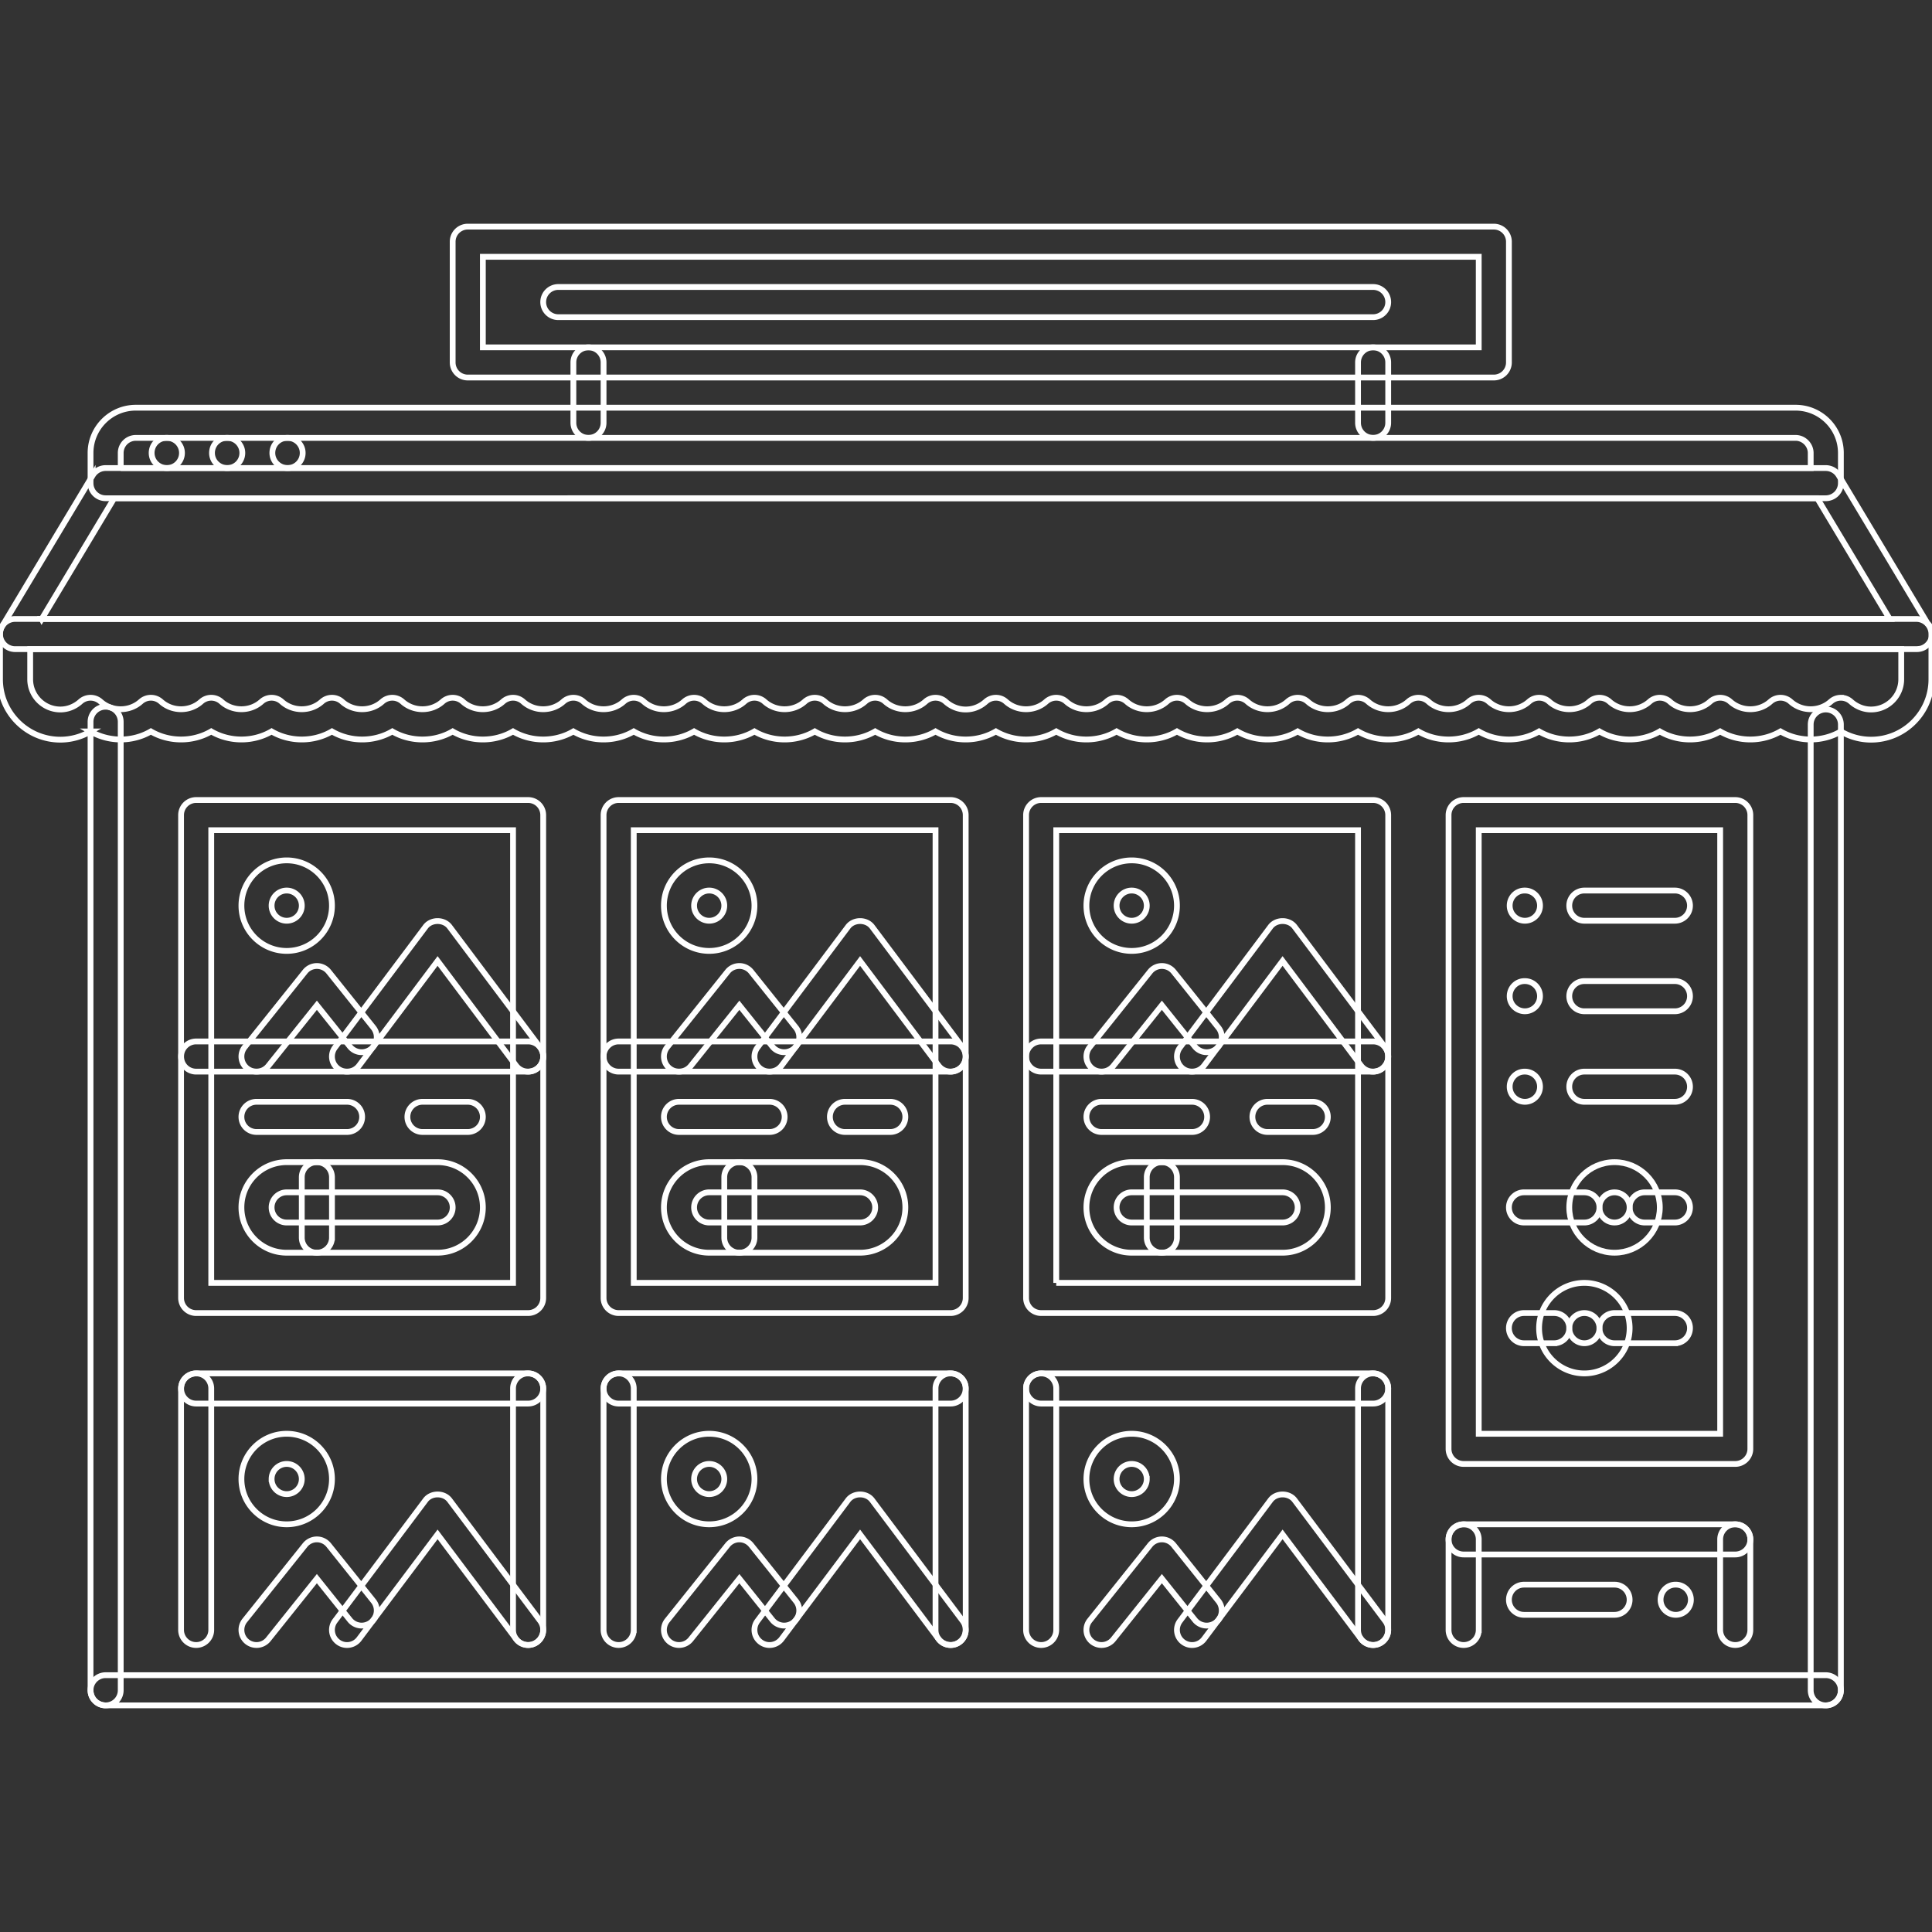 <!DOCTYPE svg PUBLIC "-//W3C//DTD SVG 1.1//EN" "http://www.w3.org/Graphics/SVG/1.1/DTD/svg11.dtd">
<!-- Uploaded to: SVG Repo, www.svgrepo.com, Transformed by: SVG Repo Mixer Tools -->
<svg width="800px" height="800px" viewBox="0 0 1024 1024" fill="#ffffff" class="icon" version="1.1" xmlns="http://www.w3.org/2000/svg" stroke="#ffffff" stroke-width="3.072">
<rect x="0" y="0" width="1024" height="1024" fill="#333333" stroke="none"/>
<g id="SVGRepo_bgCarrier" stroke-width="0"/>
<g id="SVGRepo_tracerCarrier" stroke-linecap="round" stroke-linejoin="round"/>
<g id="SVGRepo_iconCarrier">
<path d="M808.238 488.008c-4.42 0-8.076-3.578-8.076-7.998s3.5-7.998 7.904-7.998h0.172c4.404 0 7.998 3.578 7.998 7.998s-3.594 7.998-7.998 7.998zM888.214 855.894c-4.422 0-8.076-3.578-8.076-7.998s3.498-7.998 7.904-7.998h0.172c4.404 0 7.996 3.578 7.996 7.998a8 8 0 0 1-7.996 7.998zM88.45 248.082c-4.412 0-8.076-3.578-8.076-7.998s3.5-7.998 7.92-7.998h0.156c4.42 0 7.998 3.578 7.998 7.998s-3.576 7.998-7.998 7.998zM120.44 248.082c-4.412 0-8.076-3.578-8.076-7.998s3.5-7.998 7.92-7.998h0.156c4.42 0 7.998 3.578 7.998 7.998s-3.578 7.998-7.998 7.998zM152.43 248.082c-4.412 0-8.076-3.578-8.076-7.998s3.5-7.998 7.92-7.998h0.156c4.42 0 7.998 3.578 7.998 7.998s-3.578 7.998-7.998 7.998z" fill=""/>
<path d="M967.706 264.076H55.984a7.994 7.994 0 0 1-7.998-7.998v-15.994c0-13.23 10.762-23.992 23.994-23.992h879.732c13.23 0 23.992 10.762 23.992 23.992v15.994a7.994 7.994 0 0 1-7.998 7.998z m-903.724-15.994h895.726v-7.998c0-4.334-3.654-7.998-7.996-7.998H71.98a8.004 8.004 0 0 0-7.998 7.998v7.998z" fill=""/>
<path d="M1016.004 344.052c-0.078 0.008-0.204 0-0.312 0H8a7.998 7.998 0 0 1-6.856-12.114l47.984-79.974a8 8 0 0 1 6.858-3.88h911.722c2.81 0 5.42 1.474 6.858 3.88l47 78.336a8 8 0 0 1-5.562 13.752z m-993.878-15.996h979.444l-38.394-63.98H60.514l-38.388 63.98z" fill=""/>
<path d="M991.698 392.038c-5.638 0-11.136-1.524-15.994-4.366-9.716 5.686-22.276 5.686-31.99 0-9.716 5.686-22.276 5.686-31.99 0-9.716 5.686-22.276 5.686-31.99 0-9.716 5.686-22.276 5.686-31.99 0-9.716 5.686-22.276 5.686-31.99 0-9.716 5.686-22.276 5.686-31.99 0-9.714 5.686-22.274 5.686-31.99 0-9.716 5.686-22.276 5.686-31.99 0-9.714 5.686-22.274 5.686-31.99 0-9.716 5.686-22.276 5.686-31.99 0-9.714 5.686-22.274 5.686-31.99 0-9.716 5.686-22.276 5.686-31.99 0-9.714 5.686-22.274 5.686-31.99 0-9.716 5.686-22.276 5.686-31.99 0-9.714 5.686-22.276 5.686-31.992 0-9.716 5.686-22.274 5.686-31.99 0-9.714 5.686-22.274 5.686-31.99 0-9.714 5.686-22.274 5.686-31.99 0-9.714 5.686-22.274 5.686-31.99 0-9.714 5.686-22.274 5.686-31.99 0-9.714 5.686-22.274 5.686-31.99 0-9.714 5.686-22.274 5.686-31.99 0-9.714 5.686-22.274 5.686-31.99 0-9.714 5.686-22.274 5.686-31.99 0-9.714 5.686-22.274 5.686-31.99 0-9.714 5.686-22.274 5.686-31.99 0-9.714 5.686-22.274 5.686-31.99 0-9.716 5.686-22.274 5.686-31.99 0-9.716 5.686-22.274 5.686-31.99 0a31.666 31.666 0 0 1-15.996 4.366C14.348 392.038 0 377.69 0 360.046v-23.992a7.994 7.994 0 0 1 7.998-7.998h1007.692a7.992 7.992 0 0 1 7.996 7.998v23.992c0.002 17.644-14.354 31.992-31.988 31.992z m-15.994-22.212c1.906 0 3.826 0.678 5.342 2.044 2.998 2.688 6.78 4.172 10.652 4.172 8.826 0 15.996-7.178 15.996-15.996v-15.994H15.996v15.994c0 8.818 7.176 15.996 15.996 15.996 3.874 0 7.654-1.484 10.652-4.172a7.988 7.988 0 0 1 10.684 0c6 5.374 15.308 5.374 21.306 0a7.988 7.988 0 0 1 10.684 0c5.998 5.374 15.308 5.374 21.306 0a7.988 7.988 0 0 1 10.684 0c5.998 5.374 15.308 5.374 21.306 0a7.988 7.988 0 0 1 10.684 0c5.998 5.374 15.308 5.374 21.306 0a7.988 7.988 0 0 1 10.684 0c5.998 5.374 15.308 5.374 21.306 0a7.988 7.988 0 0 1 10.684 0c5.998 5.374 15.308 5.374 21.306 0a7.988 7.988 0 0 1 10.684 0c5.998 5.374 15.308 5.374 21.306 0a7.988 7.988 0 0 1 10.684 0c5.998 5.374 15.308 5.374 21.306 0a7.988 7.988 0 0 1 10.684 0c5.998 5.374 15.308 5.374 21.306 0a7.988 7.988 0 0 1 10.684 0c5.998 5.374 15.308 5.374 21.306 0a7.988 7.988 0 0 1 10.684 0c6 5.374 15.308 5.374 21.306 0a7.988 7.988 0 0 1 10.684 0c6 5.374 15.308 5.374 21.306 0a7.988 7.988 0 0 1 10.684 0c5.998 5.374 15.308 5.374 21.306 0a7.988 7.988 0 0 1 10.684 0c5.998 5.374 15.308 5.374 21.306 0a7.988 7.988 0 0 1 10.684 0c3 2.688 6.78 4.172 10.654 4.172 4.96 0 8.538-2.274 10.654-4.172 3.052-2.716 7.654-2.74 10.684 0 5.998 5.374 15.308 5.374 21.306 0a7.988 7.988 0 0 1 10.684 0c5.998 5.374 15.308 5.374 21.306 0a7.988 7.988 0 0 1 10.684 0c5.998 5.374 15.308 5.374 21.306 0a7.988 7.988 0 0 1 10.684 0c5.998 5.374 15.308 5.374 21.306 0a7.988 7.988 0 0 1 10.684 0c5.998 5.374 15.308 5.374 21.306 0a7.988 7.988 0 0 1 10.684 0c5.998 5.374 15.308 5.374 21.306 0a7.988 7.988 0 0 1 10.684 0c5.998 5.374 15.308 5.374 21.306 0a7.988 7.988 0 0 1 10.684 0c5.998 5.374 15.308 5.374 21.306 0a7.988 7.988 0 0 1 10.684 0c5.998 5.374 15.308 5.374 21.306 0a7.988 7.988 0 0 1 10.684 0c5.998 5.374 15.308 5.374 21.306 0a7.988 7.988 0 0 1 10.684 0c5.998 5.374 15.306 5.374 21.306 0a7.988 7.988 0 0 1 10.684 0c5.998 5.374 15.308 5.374 21.306 0a7.988 7.988 0 0 1 10.684 0c5.998 5.374 15.306 5.374 21.306 0a7.988 7.988 0 0 1 10.684 0c5.998 5.374 15.308 5.374 21.304 0a7.996 7.996 0 0 1 5.35-2.044z" fill=""/>
<path d="M55.984 903.878a7.992 7.992 0 0 1-7.998-7.996V382.572a7.994 7.994 0 0 1 7.998-7.998 7.994 7.994 0 0 1 7.998 7.998v513.31a7.992 7.992 0 0 1-7.998 7.996zM967.706 903.878a7.992 7.992 0 0 1-7.998-7.996V384.04c0-4.42 3.578-7.996 7.998-7.996s7.998 3.576 7.998 7.996v511.844a7.994 7.994 0 0 1-7.998 7.994z" fill=""/>
<path d="M967.706 903.878H55.984a7.992 7.992 0 0 1-7.998-7.996 7.994 7.994 0 0 1 7.998-7.998h911.722a7.994 7.994 0 0 1 7.998 7.998c0 4.42-3.58 7.996-7.998 7.996zM919.718 775.918h-143.956a7.992 7.992 0 0 1-7.998-7.996V432.024a7.992 7.992 0 0 1 7.998-7.996h143.956a7.992 7.992 0 0 1 7.998 7.996v335.898a7.992 7.992 0 0 1-7.998 7.996z m-135.956-15.994h127.96V440.022h-127.96v319.902z" fill=""/>
<path d="M887.73 488.008h-47.986c-4.42 0-7.998-3.578-7.998-7.998s3.578-7.998 7.998-7.998h47.986c4.42 0 7.996 3.578 7.996 7.998s-3.576 7.998-7.996 7.998zM808.238 535.992c-4.42 0-8.076-3.576-8.076-7.996 0-4.422 3.5-7.998 7.904-7.998h0.172a8.004 8.004 0 0 1 7.998 7.998 8.002 8.002 0 0 1-7.998 7.996zM887.73 535.992h-47.986a7.992 7.992 0 0 1-7.998-7.996 7.994 7.994 0 0 1 7.998-7.998h47.986a7.992 7.992 0 0 1 7.996 7.998 7.99 7.99 0 0 1-7.996 7.996zM808.238 583.978c-4.42 0-8.076-3.578-8.076-7.998s3.5-7.998 7.904-7.998h0.172c4.404 0 7.998 3.578 7.998 7.998s-3.594 7.998-7.998 7.998zM887.73 583.978h-47.986c-4.42 0-7.998-3.578-7.998-7.998s3.578-7.998 7.998-7.998h47.986c4.42 0 7.996 3.578 7.996 7.998s-3.576 7.998-7.996 7.998zM839.744 647.958h-31.99c-4.42 0-7.996-3.578-7.996-7.998s3.576-7.998 7.996-7.998h31.99c4.42 0 7.998 3.578 7.998 7.998s-3.578 7.998-7.998 7.998z" fill=""/>
<path d="M855.738 663.954c-13.228 0-23.992-10.762-23.992-23.992s10.764-23.992 23.992-23.992c13.23 0 23.994 10.762 23.994 23.992s-10.764 23.992-23.994 23.992z m0-31.992c-4.404 0-7.996 3.594-7.996 7.998s3.592 7.998 7.996 7.998c4.406 0 7.998-3.594 7.998-7.998s-3.592-7.998-7.998-7.998z" fill=""/>
<path d="M887.73 647.958h-15.996c-4.42 0-7.998-3.578-7.998-7.998s3.578-7.998 7.998-7.998h15.996c4.42 0 7.996 3.578 7.996 7.998s-3.576 7.998-7.996 7.998zM887.73 711.94h-31.992a7.992 7.992 0 0 1-7.996-7.998 7.992 7.992 0 0 1 7.996-7.998h31.992a7.992 7.992 0 0 1 7.996 7.998 7.992 7.992 0 0 1-7.996 7.998z" fill=""/>
<path d="M839.744 727.934c-13.23 0-23.992-10.762-23.992-23.992s10.762-23.992 23.992-23.992 23.992 10.762 23.992 23.992-10.762 23.992-23.992 23.992z m0-31.99a8.014 8.014 0 0 0-7.998 7.998c0 4.404 3.594 7.998 7.998 7.998s7.998-3.594 7.998-7.998a8.014 8.014 0 0 0-7.998-7.998z" fill=""/>
<path d="M823.75 711.94h-15.996a7.992 7.992 0 0 1-7.996-7.998 7.992 7.992 0 0 1 7.996-7.998h15.996a7.992 7.992 0 0 1 7.996 7.998 7.992 7.992 0 0 1-7.996 7.998zM727.78 695.944h-175.948a7.992 7.992 0 0 1-7.996-7.998V432.024a7.99 7.99 0 0 1 7.996-7.996h175.948a7.992 7.992 0 0 1 7.998 7.996v255.922a7.994 7.994 0 0 1-7.998 7.998z m-167.95-15.994h159.952V440.022h-159.952v239.928z" fill=""/>
<path d="M679.792 663.954h-79.974c-13.23 0-23.994-10.762-23.994-23.992s10.764-23.992 23.994-23.992h79.974c13.23 0 23.992 10.762 23.992 23.992s-10.76 23.992-23.992 23.992z m-79.974-31.992c-4.404 0-7.998 3.594-7.998 7.998s3.594 7.998 7.998 7.998h79.974c4.406 0 7.998-3.594 7.998-7.998s-3.592-7.998-7.998-7.998h-79.974zM727.78 567.982h-175.948a7.992 7.992 0 0 1-7.996-7.998 7.99 7.99 0 0 1 7.996-7.996h175.948a7.992 7.992 0 0 1 7.998 7.996 7.994 7.994 0 0 1-7.998 7.998z" fill=""/>
<path d="M727.78 567.982a8.012 8.012 0 0 1-6.404-3.202l-41.582-55.446-41.58 55.446a8.008 8.008 0 0 1-11.202 1.61 8.02 8.02 0 0 1-1.608-11.202l47.984-63.98c3.032-4.03 9.78-4.03 12.808 0l47.986 63.98a8.02 8.02 0 0 1-1.61 11.202 7.966 7.966 0 0 1-4.792 1.592z" fill=""/>
<path d="M583.822 567.982a8.03 8.03 0 0 1-4.998-1.748 8.012 8.012 0 0 1-1.25-11.248l31.99-39.986a7.988 7.988 0 0 1 6.248-3c2.438 0 4.734 1.11 6.248 3.008l23.744 29.686a8.012 8.012 0 0 1-1.25 11.246 8.02 8.02 0 0 1-11.246-1.25l-17.496-21.882-25.742 32.178a7.994 7.994 0 0 1-6.248 2.996zM599.818 504.002c-13.23 0-23.994-10.762-23.994-23.992s10.764-23.992 23.994-23.992 23.992 10.762 23.992 23.992-10.762 23.992-23.992 23.992z m0-31.99c-4.404 0-7.998 3.586-7.998 7.998s3.594 7.998 7.998 7.998 7.998-3.586 7.998-7.998-3.594-7.998-7.998-7.998zM631.808 599.972h-47.986a7.992 7.992 0 0 1-7.998-7.996 7.994 7.994 0 0 1 7.998-7.998h47.986a7.992 7.992 0 0 1 7.996 7.998 7.99 7.99 0 0 1-7.996 7.996zM695.79 599.972h-23.992a7.992 7.992 0 0 1-7.998-7.996 7.992 7.992 0 0 1 7.998-7.998h23.992a7.992 7.992 0 0 1 7.996 7.998 7.992 7.992 0 0 1-7.996 7.996zM615.812 663.954a7.99 7.99 0 0 1-7.996-7.996v-31.992a7.99 7.99 0 0 1 7.996-7.996 7.992 7.992 0 0 1 7.998 7.996v31.992a7.992 7.992 0 0 1-7.998 7.996zM727.78 871.89a7.962 7.962 0 0 1-6.388-3.204l-41.598-55.436-41.596 55.436a7.936 7.936 0 0 1-11.186 1.594 7.966 7.966 0 0 1-1.592-11.184l47.968-63.98c3.032-4.032 9.78-4.032 12.808 0l47.97 63.98a7.966 7.966 0 0 1-1.594 11.184 7.856 7.856 0 0 1-4.792 1.61z" fill=""/>
<path d="M583.822 871.89a8.054 8.054 0 0 1-4.998-1.75 8.01 8.01 0 0 1-1.25-11.246l31.99-39.988a8.006 8.006 0 0 1 12.496 0l23.744 29.694a8.014 8.014 0 0 1-1.25 11.248 8.01 8.01 0 0 1-11.246-1.25l-17.496-21.884-25.742 32.178a7.996 7.996 0 0 1-6.248 2.998zM599.818 807.91c-13.23 0-23.994-10.764-23.994-23.994 0-13.228 10.764-23.992 23.994-23.992s23.992 10.764 23.992 23.992c0 13.23-10.762 23.994-23.992 23.994z m0-31.992a8.014 8.014 0 0 0-7.998 7.998c0 4.406 3.594 7.998 7.998 7.998s7.998-3.592 7.998-7.998a8.014 8.014 0 0 0-7.998-7.998zM551.832 871.89a7.992 7.992 0 0 1-7.996-7.998v-127.96a7.992 7.992 0 0 1 7.996-7.998 7.994 7.994 0 0 1 7.998 7.998v127.96a7.994 7.994 0 0 1-7.998 7.998z" fill=""/>
<path d="M727.78 743.93h-175.948c-4.42 0-7.996-3.578-7.996-7.998s3.576-7.998 7.996-7.998h175.948c4.42 0 7.998 3.578 7.998 7.998s-3.578 7.998-7.998 7.998z" fill=""/>
<path d="M727.78 871.89a7.994 7.994 0 0 1-7.998-7.998v-127.96a7.994 7.994 0 0 1 7.998-7.998 7.994 7.994 0 0 1 7.998 7.998v127.96a7.994 7.994 0 0 1-7.998 7.998z" fill=""/>
<path d="M503.846 695.944H327.9a7.994 7.994 0 0 1-7.998-7.998V432.024a7.992 7.992 0 0 1 7.998-7.996h175.946a7.992 7.992 0 0 1 7.998 7.996v255.922a7.994 7.994 0 0 1-7.998 7.998z m-167.948-15.994h159.952V440.022h-159.952v239.928z" fill=""/>
<path d="M455.862 663.954h-79.976c-13.23 0-23.992-10.762-23.992-23.992s10.762-23.992 23.992-23.992h79.976c13.23 0 23.992 10.762 23.992 23.992s-10.764 23.992-23.992 23.992z m-79.976-31.992c-4.412 0-7.998 3.594-7.998 7.998s3.586 7.998 7.998 7.998h79.976c4.414 0 7.998-3.594 7.998-7.998s-3.584-7.998-7.998-7.998h-79.976zM503.846 567.982H327.9a7.994 7.994 0 0 1-7.998-7.998 7.992 7.992 0 0 1 7.998-7.996h175.946a7.992 7.992 0 0 1 7.998 7.996 7.994 7.994 0 0 1-7.998 7.998z" fill=""/>
<path d="M503.854 567.982a7.98 7.98 0 0 1-6.404-3.202l-41.588-55.446-41.588 55.446a7.994 7.994 0 1 1-12.794-9.592l47.986-63.98c3.014-4.03 9.778-4.03 12.792 0l47.986 63.98a7.996 7.996 0 0 1-6.39 12.794z" fill=""/>
<path d="M359.882 567.982a8.03 8.03 0 0 1-4.992-1.748 8.014 8.014 0 0 1-1.25-11.248l31.99-39.986a8.008 8.008 0 0 1 6.248-3c2.428 0 4.726 1.11 6.248 3.008l23.744 29.686a8.006 8.006 0 0 1-1.258 11.246c-3.444 2.75-8.498 2.188-11.238-1.25l-17.496-21.882-25.742 32.178a8 8 0 0 1-6.254 2.996zM375.886 504.002c-13.23 0-23.992-10.762-23.992-23.992s10.762-23.992 23.992-23.992 23.992 10.762 23.992 23.992-10.762 23.992-23.992 23.992z m0-31.99c-4.412 0-7.998 3.586-7.998 7.998s3.586 7.998 7.998 7.998 7.998-3.586 7.998-7.998-3.586-7.998-7.998-7.998zM407.876 599.972h-47.986a7.992 7.992 0 0 1-7.998-7.996 7.992 7.992 0 0 1 7.998-7.998h47.986a7.994 7.994 0 0 1 7.998 7.998 7.992 7.992 0 0 1-7.998 7.996zM471.856 599.972h-23.992a7.992 7.992 0 0 1-7.998-7.996 7.992 7.992 0 0 1 7.998-7.998h23.992a7.994 7.994 0 0 1 7.998 7.998 7.992 7.992 0 0 1-7.998 7.996zM391.88 663.954a7.992 7.992 0 0 1-7.998-7.996v-31.992c0-4.42 3.576-7.996 7.998-7.996s7.998 3.576 7.998 7.996v31.992a7.992 7.992 0 0 1-7.998 7.996zM503.854 871.89a7.992 7.992 0 0 1-6.404-3.204l-41.588-55.436-41.588 55.436c-2.656 3.532-7.678 4.282-11.2 1.594a7.984 7.984 0 0 1-1.594-11.184l47.986-63.98c3.014-4.032 9.778-4.032 12.792 0l47.986 63.98a7.986 7.986 0 0 1-1.594 11.184 7.868 7.868 0 0 1-4.796 1.61z" fill=""/>
<path d="M359.882 871.89a8.02 8.02 0 0 1-4.992-1.75 8.012 8.012 0 0 1-1.25-11.246l31.99-39.988a8.032 8.032 0 0 1 6.248-3c2.428 0 4.726 1.11 6.248 3l23.744 29.694a8.008 8.008 0 0 1-1.258 11.248c-3.444 2.748-8.498 2.186-11.238-1.25l-17.496-21.884-25.742 32.178a8 8 0 0 1-6.254 2.998zM375.886 807.91c-13.23 0-23.992-10.764-23.992-23.994 0-13.228 10.762-23.992 23.992-23.992s23.992 10.764 23.992 23.992c0 13.23-10.762 23.994-23.992 23.994z m0-31.992a8.01 8.01 0 0 0-7.998 7.998c0 4.406 3.586 7.998 7.998 7.998s7.998-3.592 7.998-7.998a8.01 8.01 0 0 0-7.998-7.998zM327.9 871.89a7.994 7.994 0 0 1-7.998-7.998v-127.96c0-4.42 3.576-7.998 7.998-7.998s7.998 3.578 7.998 7.998v127.96a7.994 7.994 0 0 1-7.998 7.998z" fill=""/>
<path d="M503.846 743.93H327.9c-4.42 0-7.998-3.578-7.998-7.998s3.576-7.998 7.998-7.998h175.946c4.42 0 7.998 3.578 7.998 7.998s-3.578 7.998-7.998 7.998z" fill=""/>
<path d="M503.846 871.89a7.994 7.994 0 0 1-7.998-7.998v-127.96a7.994 7.994 0 0 1 7.998-7.998 7.994 7.994 0 0 1 7.998 7.998v127.96a7.994 7.994 0 0 1-7.998 7.998z" fill=""/>
<path d="M279.916 695.944H103.97a7.992 7.992 0 0 1-7.998-7.998V432.024a7.992 7.992 0 0 1 7.998-7.996h175.946a7.992 7.992 0 0 1 7.998 7.996v255.922a7.994 7.994 0 0 1-7.998 7.998z m-167.95-15.994h159.95V440.022H111.966v239.928z" fill=""/>
<path d="M231.93 663.954H151.954c-13.23 0-23.992-10.762-23.992-23.992s10.762-23.992 23.992-23.992h79.976c13.23 0 23.994 10.762 23.994 23.992s-10.764 23.992-23.994 23.992z m-79.976-31.992c-4.412 0-7.998 3.594-7.998 7.998s3.586 7.998 7.998 7.998h79.976c4.414 0 7.998-3.594 7.998-7.998s-3.584-7.998-7.998-7.998H151.954zM279.916 567.982H103.97a7.992 7.992 0 0 1-7.998-7.998 7.992 7.992 0 0 1 7.998-7.996h175.946a7.992 7.992 0 0 1 7.998 7.996 7.994 7.994 0 0 1-7.998 7.998z" fill=""/>
<path d="M279.922 567.982a7.982 7.982 0 0 1-6.404-3.202l-41.588-55.446-41.59 55.448a7.99 7.99 0 0 1-11.192 1.61 7.998 7.998 0 0 1-1.602-11.202l47.986-63.98c3.014-4.03 9.778-4.03 12.792 0l47.986 63.98a7.994 7.994 0 0 1-6.388 12.792z" fill=""/>
<path d="M135.952 567.982a8.02 8.02 0 0 1-4.99-1.748 8.014 8.014 0 0 1-1.25-11.248L161.702 515a8.008 8.008 0 0 1 6.248-3c2.428 0 4.726 1.11 6.248 3.008l23.744 29.686a8.006 8.006 0 0 1-1.258 11.246 8.012 8.012 0 0 1-11.238-1.25l-17.496-21.882-25.742 32.178a8.012 8.012 0 0 1-6.256 2.996zM151.954 504.002c-13.23 0-23.992-10.762-23.992-23.992s10.762-23.992 23.992-23.992 23.992 10.762 23.992 23.992-10.762 23.992-23.992 23.992z m0-31.99c-4.412 0-7.998 3.586-7.998 7.998s3.586 7.998 7.998 7.998c4.414 0 7.998-3.586 7.998-7.998s-3.584-7.998-7.998-7.998zM183.944 599.972H135.958a7.992 7.992 0 0 1-7.998-7.996 7.992 7.992 0 0 1 7.998-7.998h47.986a7.994 7.994 0 0 1 7.998 7.998 7.992 7.992 0 0 1-7.998 7.996zM247.924 599.972h-23.992a7.992 7.992 0 0 1-7.998-7.996 7.994 7.994 0 0 1 7.998-7.998h23.992a7.994 7.994 0 0 1 7.998 7.998 7.992 7.992 0 0 1-7.998 7.996zM167.95 663.954a7.992 7.992 0 0 1-7.998-7.996v-31.992c0-4.42 3.576-7.996 7.998-7.996s7.998 3.576 7.998 7.996v31.992a7.996 7.996 0 0 1-7.998 7.996zM279.922 871.89a7.996 7.996 0 0 1-6.404-3.204l-41.588-55.436-41.59 55.438c-2.64 3.532-7.678 4.282-11.2 1.594a7.986 7.986 0 0 1-1.594-11.184l47.986-63.98c3.014-4.032 9.778-4.032 12.792 0l47.986 63.98a7.984 7.984 0 0 1-1.594 11.184 7.864 7.864 0 0 1-4.794 1.608z" fill=""/>
<path d="M135.952 871.89a8.012 8.012 0 0 1-4.99-1.75 8.012 8.012 0 0 1-1.25-11.246l31.99-39.988a8.032 8.032 0 0 1 6.248-3c2.428 0 4.726 1.11 6.248 3L197.94 848.6a8.008 8.008 0 0 1-1.258 11.248 8.016 8.016 0 0 1-11.238-1.25l-17.496-21.884-25.742 32.178a8.006 8.006 0 0 1-6.254 2.998zM151.954 807.91c-13.23 0-23.992-10.764-23.992-23.994 0-13.228 10.762-23.992 23.992-23.992s23.992 10.764 23.992 23.992c0 13.23-10.762 23.994-23.992 23.994z m0-31.992a8.01 8.01 0 0 0-7.998 7.998 8.008 8.008 0 0 0 7.998 7.998 8.008 8.008 0 0 0 7.998-7.998 8.008 8.008 0 0 0-7.998-7.998zM103.97 871.89a7.994 7.994 0 0 1-7.998-7.998v-127.96a7.994 7.994 0 0 1 7.998-7.998 7.994 7.994 0 0 1 7.998 7.998v127.96a7.996 7.996 0 0 1-7.998 7.998z" fill=""/>
<path d="M279.916 743.93H103.97c-4.422 0-7.998-3.578-7.998-7.998s3.576-7.998 7.998-7.998h175.946c4.42 0 7.998 3.578 7.998 7.998s-3.58 7.998-7.998 7.998z" fill=""/>
<path d="M279.916 871.89a7.994 7.994 0 0 1-7.998-7.998v-127.96c0-4.42 3.578-7.998 7.998-7.998s7.998 3.578 7.998 7.998v127.96c0 4.42-3.58 7.998-7.998 7.998z" fill=""/>
<path d="M855.738 855.894h-47.984c-4.42 0-7.996-3.578-7.996-7.998s3.576-7.998 7.996-7.998h47.984c4.422 0 7.998 3.578 7.998 7.998s-3.576 7.998-7.998 7.998z" fill=""/>
<path d="M775.764 871.89a7.994 7.994 0 0 1-7.998-7.998v-47.986c0-4.42 3.578-7.996 7.998-7.996s7.998 3.576 7.998 7.996v47.986a7.994 7.994 0 0 1-7.998 7.998z" fill=""/>
<path d="M919.718 823.904h-143.956a7.994 7.994 0 0 1-7.998-7.998 7.992 7.992 0 0 1 7.998-7.996h143.956a7.992 7.992 0 0 1 7.998 7.996 7.992 7.992 0 0 1-7.998 7.998z" fill=""/>
<path d="M919.718 871.89a7.992 7.992 0 0 1-7.996-7.998v-47.986a7.99 7.99 0 0 1 7.996-7.996 7.992 7.992 0 0 1 7.998 7.996v47.986a7.994 7.994 0 0 1-7.998 7.998z" fill=""/>
<path d="M791.76 200.096H247.924a7.994 7.994 0 0 1-7.998-7.998v-63.98a7.992 7.992 0 0 1 7.998-7.996H791.76a7.992 7.992 0 0 1 7.998 7.996v63.98a7.994 7.994 0 0 1-7.998 7.998z m-535.838-15.994H783.76V136.116H255.922v47.986z" fill=""/>
<path d="M311.906 232.086a7.994 7.994 0 0 1-7.998-7.998V192.098c0-4.42 3.578-7.996 7.998-7.996s7.998 3.576 7.998 7.996v31.99a7.994 7.994 0 0 1-7.998 7.998zM727.78 232.086a7.992 7.992 0 0 1-7.998-7.998V192.098a7.992 7.992 0 0 1 7.998-7.996 7.992 7.992 0 0 1 7.998 7.996v31.99a7.994 7.994 0 0 1-7.998 7.998z" fill=""/>
<path d="M727.78 168.106H295.91a7.994 7.994 0 0 1-7.998-7.998 7.992 7.992 0 0 1 7.998-7.996H727.78a7.992 7.992 0 0 1 7.998 7.996 7.994 7.994 0 0 1-7.998 7.998z" fill=""/>
</g>
</svg>